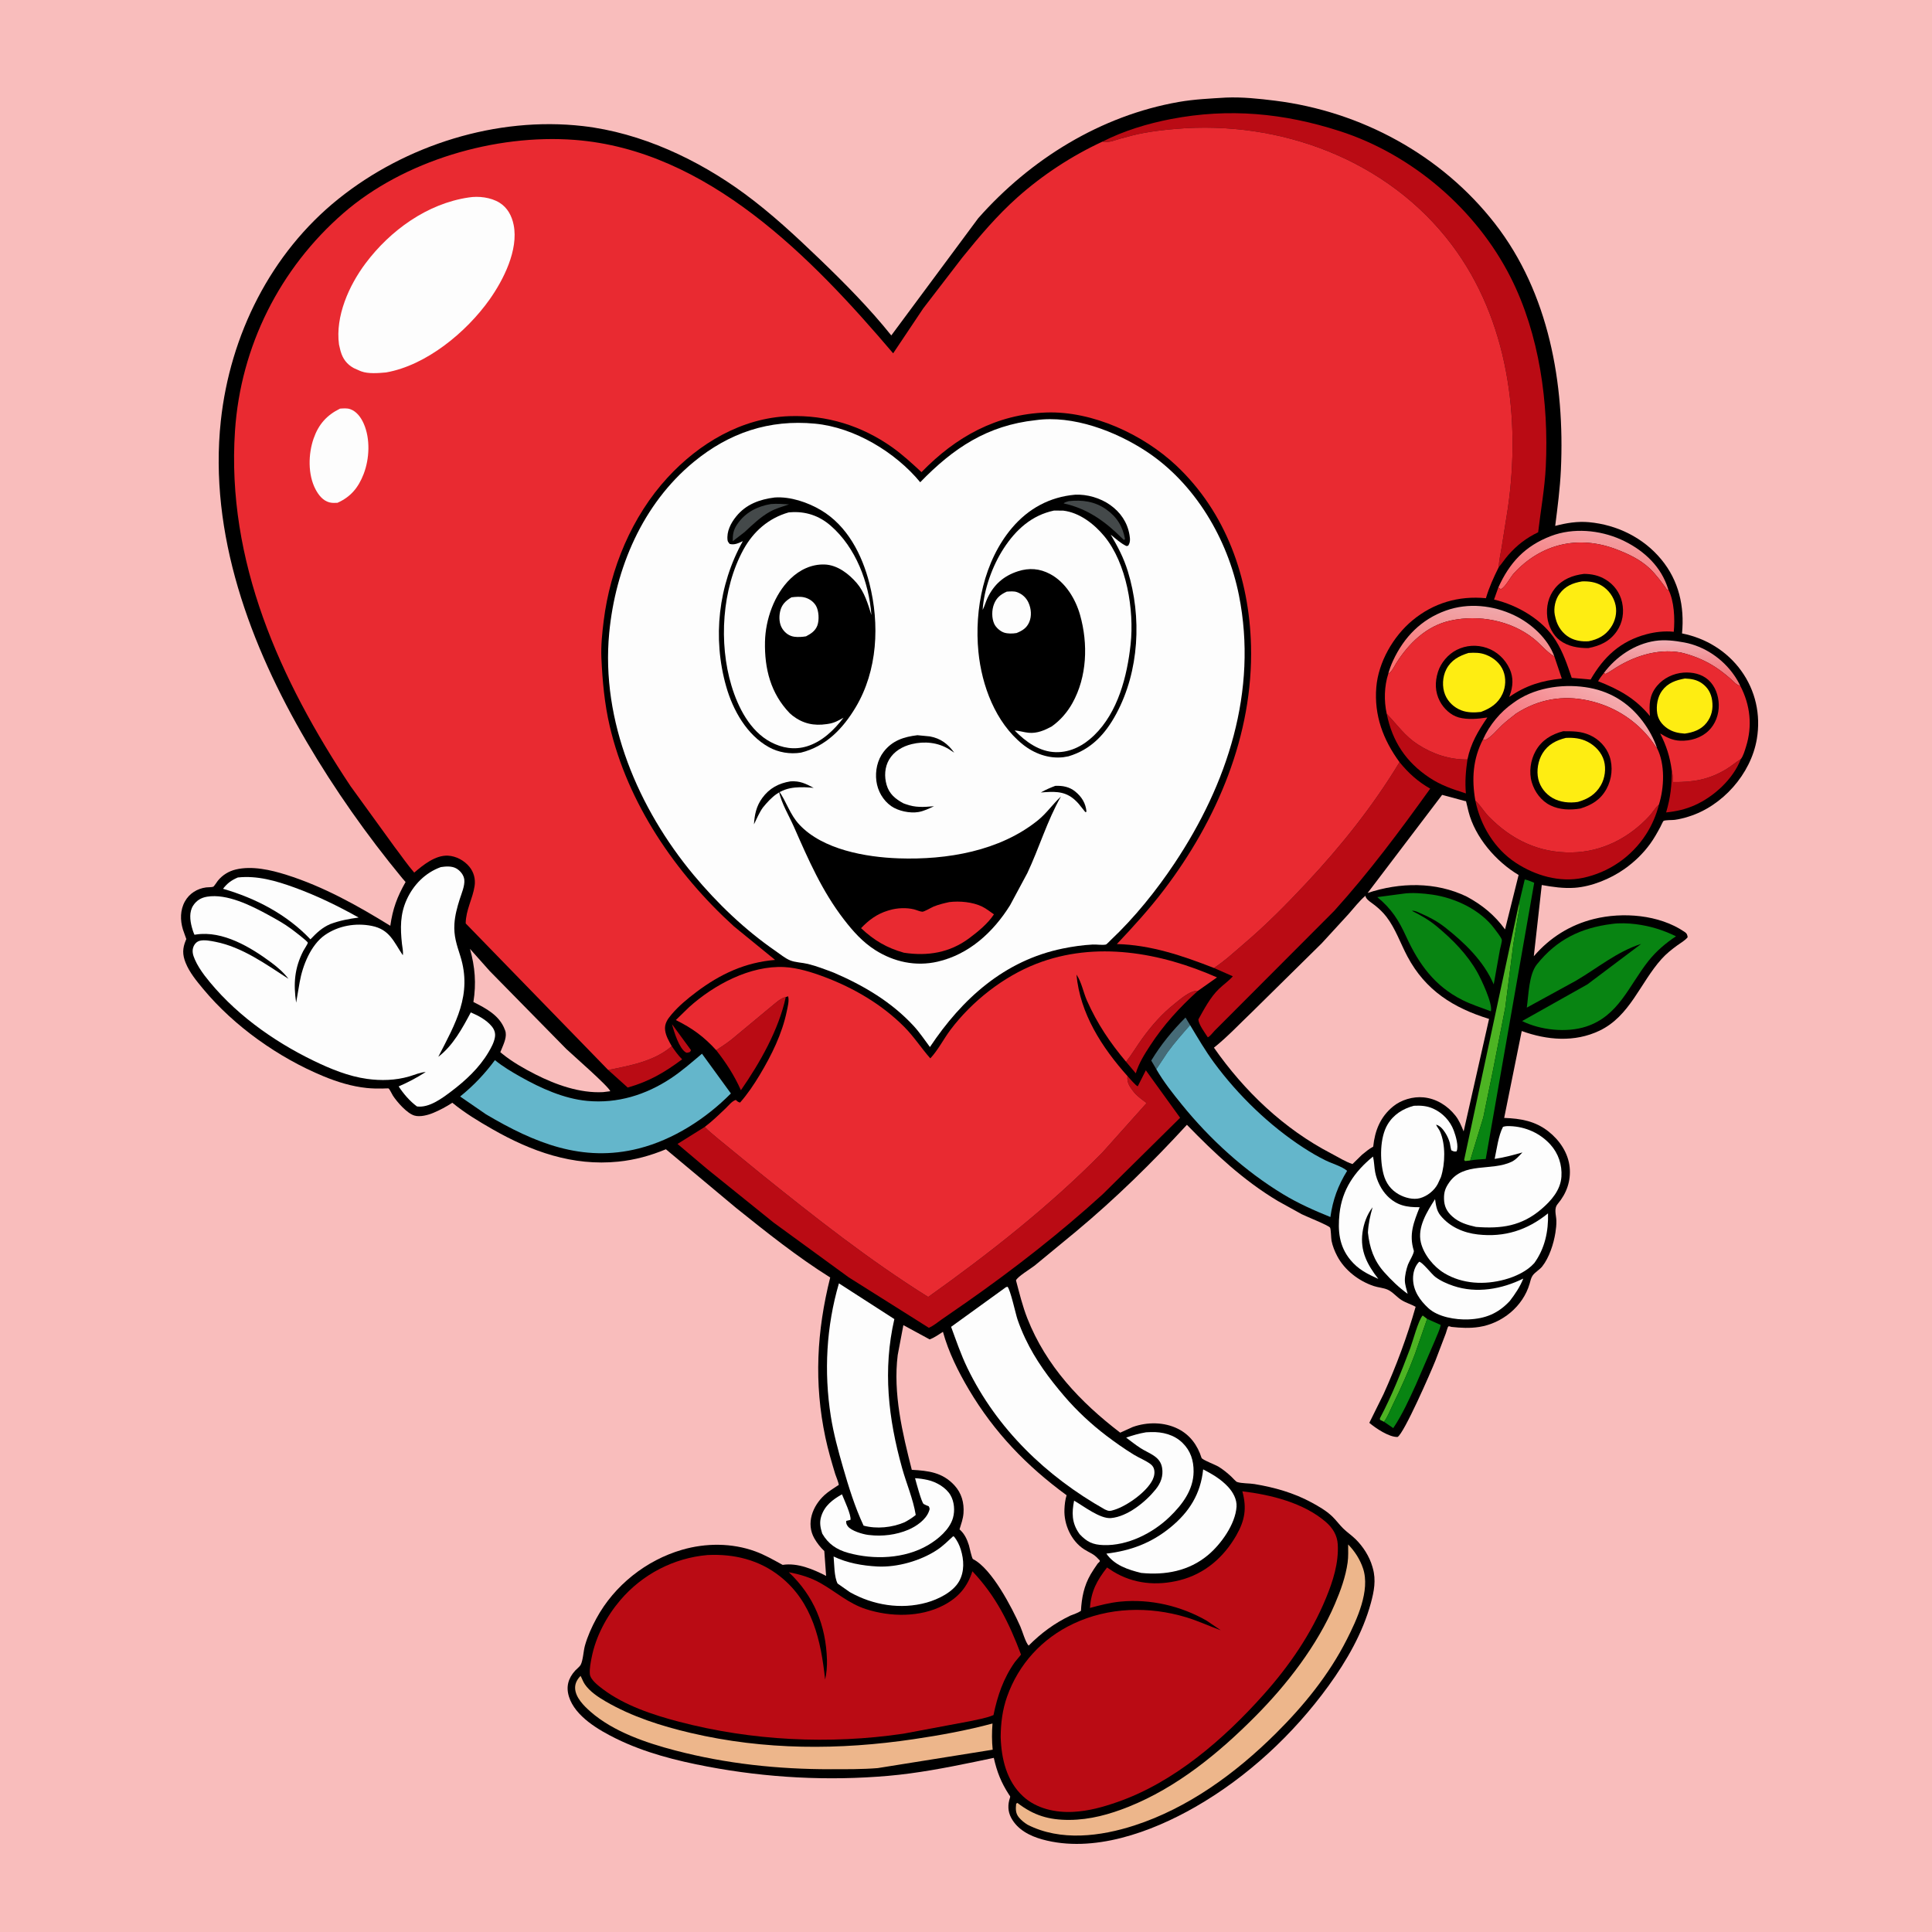 <svg version="1.1" xmlns="http://www.w3.org/2000/svg" style="display: block;" viewBox="0 0 2048 2048" width="1024" height="1024">
<defs>
	<linearGradient id="Gradient1" gradientUnits="userSpaceOnUse" x1="1773.29" y1="722.051" x2="1771.94" y2="679.621">
		<stop class="stop0" offset="0" stop-opacity="1" stop-color="rgb(243,113,118)"/>
		<stop class="stop1" offset="1" stop-opacity="1" stop-color="rgb(240,174,179)"/>
	</linearGradient>
	<linearGradient id="Gradient2" gradientUnits="userSpaceOnUse" x1="1558.66" y1="707.577" x2="1566.5" y2="643.209">
		<stop class="stop0" offset="0" stop-opacity="1" stop-color="rgb(253,115,115)"/>
		<stop class="stop1" offset="1" stop-opacity="1" stop-color="rgb(239,167,170)"/>
	</linearGradient>
	<linearGradient id="Gradient3" gradientUnits="userSpaceOnUse" x1="1675.21" y1="628.911" x2="1684.84" y2="564.085">
		<stop class="stop0" offset="0" stop-opacity="1" stop-color="rgb(253,104,108)"/>
		<stop class="stop1" offset="1" stop-opacity="1" stop-color="rgb(242,160,163)"/>
	</linearGradient>
	<linearGradient id="Gradient4" gradientUnits="userSpaceOnUse" x1="1647.36" y1="820.194" x2="1691.92" y2="728.635">
		<stop class="stop0" offset="0" stop-opacity="1" stop-color="rgb(247,93,103)"/>
		<stop class="stop1" offset="1" stop-opacity="1" stop-color="rgb(244,172,175)"/>
	</linearGradient>
</defs>
<path transform="translate(0,0)" fill="rgb(249,189,188)" d="M -0 -0 L 2048 0 L 2048 2048 L -0 2048 L -0 -0 z"/>
<path transform="translate(0,0)" fill="rgb(0,0,0)" d="M 1299.56 103.436 C 1316.78 102.713 1334.55 104.597 1351.65 106.731 C 1442.88 118.114 1528.17 164.372 1584.73 237.066 C 1641.99 310.669 1658.83 406.876 1654.61 498.027 C 1653.69 517.869 1651.07 537.786 1648.58 557.486 C 1660.2 554.373 1672.34 552.435 1684.38 553.545 C 1714.06 556.279 1741.99 569.939 1761.06 593.052 C 1779.68 615.606 1785.77 642.81 1783.01 671.453 C 1808.04 676.405 1830.49 690.018 1845.59 710.804 C 1860.94 731.95 1866.64 757.616 1862.33 783.295 C 1856.09 820.487 1825.87 854.56 1789.89 865.66 C 1785.18 867.113 1780.16 868.431 1775.27 869.072 C 1772.59 869.423 1765.51 869.135 1763.44 870.17 C 1762.87 870.454 1760.66 875.446 1760.09 876.515 C 1756.81 882.642 1753.48 888.605 1749.41 894.25 C 1741.86 904.724 1732.53 913.711 1722 921.15 C 1707.32 931.509 1687.25 939.839 1669.17 941.09 C 1657.33 941.908 1645.93 940.22 1634.33 938.156 L 1625.9 1013.65 C 1642.85 993.925 1664.39 980.419 1689.59 974.153 C 1720.16 966.552 1758.75 969.537 1785.5 987.703 C 1788.18 989.525 1788.49 990.346 1789 993.5 C 1786.06 997.101 1781.82 999.349 1778.09 1002.06 C 1772.06 1006.44 1766.27 1011.07 1761.28 1016.63 C 1738.62 1041.87 1727.86 1077.16 1695.48 1092.59 C 1669.12 1105.16 1639.94 1102.64 1613.1 1092.93 L 1594.49 1185.04 C 1612.05 1185.68 1627.45 1188.32 1641.56 1199.5 C 1653.3 1208.79 1662.37 1222.17 1663.9 1237.34 C 1665.36 1251.88 1660.61 1265.1 1651.29 1276.15 C 1646.9 1281.35 1649.64 1287.6 1649.82 1294 C 1649.94 1298.23 1649.45 1302.58 1648.79 1306.76 C 1646.93 1318.49 1642.25 1333.14 1634.8 1342.5 C 1631.86 1346.21 1627.13 1348.49 1624.55 1352.3 C 1622.92 1354.69 1622.24 1358.11 1621.44 1360.86 C 1614.42 1384.92 1592.32 1402.83 1567.99 1406.62 C 1558.08 1408.16 1548.64 1407.66 1538.72 1406.59 C 1537.55 1406.47 1536.07 1405.4 1535.21 1406.2 C 1534.5 1406.87 1533.04 1412.3 1532.62 1413.44 L 1521.64 1442.22 C 1516.66 1454.69 1488.33 1519.55 1481.5 1523.23 C 1472.59 1523.62 1458.32 1513.99 1451.54 1508.26 L 1466.57 1477.9 C 1480.09 1448.06 1491.71 1416.78 1500.63 1385.25 C 1495.8 1382.56 1490.53 1381.13 1485.78 1378.19 C 1480.72 1375.06 1476.33 1369.45 1470.97 1367.09 C 1466.42 1365.08 1460.97 1364.84 1456.22 1363.25 C 1440.29 1357.92 1425.34 1346.43 1417.47 1331.45 C 1414.85 1326.47 1412.59 1320.82 1411.49 1315.3 C 1410.98 1312.78 1410.9 1302.67 1409.87 1301.27 C 1408.07 1298.83 1385 1289.65 1380 1287.17 L 1354.72 1273.19 C 1318.06 1251.32 1287.74 1222.78 1258.18 1192.34 C 1221.2 1232.6 1182.56 1270.49 1140.55 1305.5 L 1096.75 1341.6 C 1092.79 1344.74 1078.39 1353.41 1077 1357.27 C 1080.6 1370.79 1083.89 1384.46 1089.02 1397.5 C 1108.88 1447.95 1145.11 1486.32 1187.48 1518.69 L 1200.76 1512.68 C 1216.06 1507.21 1233.97 1507.24 1248.7 1514.6 C 1261.42 1520.95 1269.44 1532 1273.67 1545.38 C 1274.32 1547.45 1288.23 1552.67 1291.54 1554.66 C 1296.5 1557.65 1300.83 1561.27 1305.1 1565.16 C 1306.33 1566.28 1310 1570.52 1311.35 1570.97 C 1316.25 1572.62 1324.32 1572.25 1329.74 1573.16 C 1350.87 1576.67 1371.33 1582.41 1390.27 1592.67 C 1397.81 1596.76 1405.92 1601.44 1412.15 1607.4 C 1416.36 1611.43 1419.76 1616.25 1423.92 1620.31 C 1427.98 1624.29 1432.8 1627.51 1436.89 1631.5 C 1444.93 1639.34 1451.69 1649.94 1454.78 1660.75 L 1455.27 1662.5 C 1458.82 1674.95 1456.54 1686.91 1453.22 1699.13 C 1444.58 1730.93 1427.57 1760.5 1408.33 1787.02 C 1370.95 1838.55 1322.21 1883.86 1266.85 1915.56 C 1220.44 1942.13 1158.8 1964.8 1104.84 1949.85 C 1091.62 1946.19 1078.62 1939.54 1071.91 1927 C 1068.24 1920.15 1068.15 1912.96 1070.61 1905.69 C 1071.21 1903.93 1070.59 1903.97 1069.57 1902.4 C 1061.29 1889.62 1056.78 1878.24 1053.48 1863.41 L 1032.46 1867.8 C 1002.55 1873.98 972.175 1879.79 941.718 1882.45 C 877.77 1888.04 812.996 1884.58 749.977 1872.65 C 716.796 1866.36 683.529 1857.96 653.102 1843 C 634.722 1833.96 609.716 1819.51 603.15 1798.63 C 599.818 1788.04 602.299 1779 609.8 1770.81 C 611.291 1769.18 614.523 1766.69 615.503 1764.86 C 618.095 1760.04 618.428 1750.26 620.033 1744.5 C 622.809 1734.54 627.337 1724.56 632.262 1715.5 C 651.22 1680.61 684.927 1653.88 723.018 1642.83 C 748.193 1635.53 775.791 1635.48 800.531 1644.48 C 810.692 1648.17 820.188 1653.68 829.651 1658.85 C 845.333 1656.39 862.117 1663.49 875.722 1670.54 L 873.799 1644.17 C 869.762 1640.41 866.03 1635.6 863.279 1630.81 C 854.159 1614.91 861.372 1596.27 874.172 1584.7 C 878.375 1580.9 883.43 1577.82 888.144 1574.69 C 888.454 1574.49 889.015 1574.45 889.073 1574.08 C 889.334 1572.44 885.967 1564.49 885.373 1562.52 C 881.514 1549.76 877.712 1536.82 874.954 1523.78 C 862.741 1466.01 865.771 1411.22 880.049 1354.18 C 845.231 1332.39 812.321 1306.12 780.307 1280.44 L 705.893 1218.26 C 689.581 1225.03 673.057 1229.59 655.467 1231.38 C 607.092 1236.31 563.391 1220.68 521.94 1196.97 C 507.076 1188.46 492.756 1179.83 479.477 1168.94 C 473.212 1173.11 466.303 1176.76 459.364 1179.67 C 453.764 1182.03 445.234 1184.33 439.234 1182.52 C 431.33 1180.14 420.964 1168.21 416.5 1161.42 C 415.517 1159.92 413.103 1154.64 411.929 1153.8 C 411.633 1153.59 406.089 1153.9 405.433 1153.9 C 399.848 1153.96 394.328 1153.9 388.768 1153.31 C 372.816 1151.65 357.67 1146.97 342.902 1140.88 C 295.373 1121.27 248.184 1087.84 215.442 1048.4 C 208.398 1039.92 200.924 1030.94 196.772 1020.6 C 193.252 1011.83 193.405 1005.24 196.978 996.686 L 197.515 995.423 L 196.27 991.995 L 193.918 985.341 C 190.903 975.467 190.914 964.632 196.068 955.436 C 200.743 947.094 209.127 941.907 218.5 940.697 C 220.373 940.455 224.536 940.591 226.079 939.955 C 226.943 939.599 230.128 934.585 230.937 933.591 C 235.86 927.543 242.444 923.496 250 921.693 C 267.22 917.584 287.001 922.131 303.53 927.336 C 342.783 939.698 378.899 959.865 413.745 981.368 C 416.331 963.273 420.889 950.951 429.936 934.957 L 426.277 930.758 C 389.027 885.571 354.623 836.721 325.018 786.219 C 265.272 684.301 221.136 566.116 234.083 446.092 C 243.869 355.373 286.893 268.525 358.646 210.917 C 429.927 153.69 526.616 123.17 617.974 133.658 C 679.445 140.715 739.733 168.953 789.282 205.363 C 817.367 226 843.324 250.109 868.416 274.223 C 895.194 299.957 921.566 326.577 944.81 355.578 L 1036.95 231.34 C 1092.25 168.791 1166.62 122.632 1249.49 108.087 C 1265.94 105.199 1282.9 104.444 1299.56 103.436 z"/>
<path transform="translate(0,0)" fill="rgb(186,11,20)" d="M 712.378 1085.7 L 732.5 1113.21 L 731.5 1115.08 C 730.117 1115.6 728.305 1116.38 726.962 1115.57 C 719.842 1111.28 714.481 1093.76 712.378 1085.7 z"/>
<path transform="translate(0,0)" fill="rgb(70,107,119)" d="M 1225.77 1133.43 L 1220.37 1124.24 C 1230.83 1107.04 1242.54 1092.83 1256.69 1078.62 L 1261.56 1086.64 C 1253.27 1096.03 1245.04 1105.34 1237.66 1115.47 L 1225.77 1133.43 z"/>
<path transform="translate(0,0)" fill="rgb(77,180,35)" d="M 1467.09 1507.14 L 1462.86 1505.08 L 1462.73 1503.5 C 1475.37 1479.67 1485.39 1454.4 1494.9 1429.18 C 1497.4 1422.54 1503.73 1398.71 1508.13 1394.49 L 1512.82 1398.06 L 1500.03 1435 C 1493.24 1453.31 1484.93 1471.77 1476.34 1489.29 C 1473.6 1494.89 1470.89 1502.25 1467.09 1507.14 z"/>
<path transform="translate(0,0)" fill="rgb(186,11,20)" d="M 1193.68 1125.52 C 1199.84 1117.68 1204.95 1109 1210.79 1100.92 C 1220.73 1087.19 1231.7 1074.64 1245.04 1064.09 C 1250.89 1059.46 1261.97 1049.48 1269.8 1050.38 C 1250.28 1068.05 1233.61 1086.23 1219.15 1108.41 C 1213.13 1117.63 1207.19 1127.13 1203.98 1137.75 L 1193.68 1125.52 z"/>
<path transform="translate(0,0)" fill="rgb(186,11,20)" d="M 712.1 1108.99 C 715.523 1113.96 718.788 1118.69 723.095 1122.94 C 704.595 1136.76 687.763 1146.58 665.396 1152.84 L 644.744 1134.27 C 667.941 1129.54 693.633 1125.02 712.1 1108.99 z"/>
<path transform="translate(0,0)" fill="url(#Gradient1)" d="M 1700.02 713.603 C 1712.94 696.176 1732.7 682.675 1754.41 679.399 C 1764.6 677.861 1775.32 679.158 1785.36 681.028 C 1806.77 685.015 1826.17 698.211 1838.46 716.062 C 1840.8 719.456 1843 723.188 1844.73 726.922 C 1840.75 726.336 1837.76 722.468 1834.75 719.831 C 1829.53 715.262 1824.31 711.025 1818.5 707.228 C 1808.4 700.638 1797.6 695.988 1786 692.759 L 1781.82 691.703 C 1756.15 687.074 1729.72 696.248 1708.53 710.63 C 1706.43 712.052 1704.31 713.231 1702.06 714.39 L 1700.02 713.603 z"/>
<path transform="translate(0,0)" fill="rgb(186,11,20)" d="M 1772.13 816.556 C 1773.18 820.601 1773.32 824.821 1773.45 828.977 C 1794.53 829.329 1811.68 826.444 1830 815.308 C 1835.34 812.061 1840.05 807.994 1845.32 804.639 C 1837.35 825.727 1816.96 844.38 1796.66 853.482 C 1786.7 857.95 1776.94 860.105 1766.15 861.212 C 1770.75 845.696 1772.24 832.79 1772.13 816.556 z"/>
<path transform="translate(0,0)" fill="rgb(8,132,18)" d="M 1512.82 1398.06 L 1527.21 1404.51 C 1526.23 1409.78 1523.19 1415.49 1521.29 1420.55 L 1500.92 1467.76 C 1493.8 1483.4 1486.5 1499.54 1476.91 1513.86 L 1467.09 1507.14 C 1470.89 1502.25 1473.6 1494.89 1476.34 1489.29 C 1484.93 1471.77 1493.24 1453.31 1500.03 1435 L 1512.82 1398.06 z"/>
<path transform="translate(0,0)" fill="rgb(77,180,35)" d="M 1610.27 957.551 C 1611.08 963.149 1609.76 967.026 1608.87 972.412 L 1604.15 1001.3 L 1595.65 1068 L 1582.95 1132.91 L 1572.38 1184.46 L 1558.45 1230.17 L 1553 1230.77 L 1552.06 1229.5 L 1610.27 957.551 z"/>
<path transform="translate(0,0)" fill="url(#Gradient2)" d="M 1471.63 714.209 C 1472.97 709.379 1474.58 704.902 1476.69 700.353 C 1488.28 675.333 1506.52 656.586 1532.74 647.205 C 1556.35 638.756 1582.53 641.515 1604.94 652.139 C 1622.99 660.697 1640.8 676.758 1647.71 695.921 L 1647 695.5 C 1639.06 690.584 1632.88 682.592 1625.54 676.777 C 1601.29 657.585 1567.44 651.321 1537.53 657.869 C 1512.18 663.419 1493.35 681.886 1480.01 703.126 C 1477.53 707.075 1475.68 711.678 1471.63 714.209 z"/>
<path transform="translate(0,0)" fill="url(#Gradient3)" d="M 1588.23 622.898 C 1600.17 596.441 1616.53 578.7 1644.12 568.19 C 1667.62 559.235 1695.67 561.755 1718.34 571.955 C 1739.72 581.573 1758.4 597.566 1766.8 620.01 L 1768.48 624.806 L 1767.38 625.434 C 1761.6 617.516 1755.66 609.086 1748.5 602.351 C 1738.46 592.909 1725.38 586.818 1712.6 582.018 C 1672.84 567.079 1633.52 576.523 1604.86 607.67 C 1600.95 611.925 1595.99 622.303 1591 624.562 L 1588.23 622.898 z"/>
<path transform="translate(0,0)" fill="rgb(186,11,20)" d="M 1469.98 756.623 L 1470.68 757.352 C 1481.55 768.799 1489.29 780.292 1503 789.154 C 1518.88 799.412 1536.48 805.304 1555.56 805.072 C 1553.78 817.162 1552.81 828.838 1553.91 841.046 C 1539.69 836.522 1527.6 832.585 1515.06 824.22 C 1490.24 807.658 1475.84 785.765 1469.98 756.623 z"/>
<path transform="translate(0,0)" fill="url(#Gradient4)" d="M 1603.95 745.252 C 1625.05 729.435 1654.51 724.75 1680.21 728.378 C 1705.49 731.948 1725.9 744.097 1741.3 764.567 C 1747.58 772.926 1753.31 783.083 1756.52 793.054 C 1755.2 791.571 1755.6 792.14 1754.65 790.704 C 1738.2 765.961 1713.02 749.053 1684.02 742.649 C 1656.48 736.566 1630.77 741.194 1607.11 756.445 C 1602.06 760.448 1596.82 764.382 1592.13 768.806 C 1586.83 773.805 1580.57 781.767 1574 784.726 L 1572.1 783.715 C 1578.91 768.573 1590.3 754.709 1603.95 745.252 z"/>
<path transform="translate(0,0)" fill="rgb(186,11,20)" d="M 759.202 1113.24 C 764.97 1109.41 770.614 1105.85 776.011 1101.47 L 817.319 1067.14 C 821.729 1063.67 827.424 1057.97 832.968 1056.91 C 825.396 1091.81 805.604 1126.54 785.392 1155.7 C 778.452 1140.09 769.749 1126.65 759.202 1113.24 z"/>
<path transform="translate(0,0)" fill="rgb(254,237,18)" d="M 1786.1 719.25 C 1792.88 719.548 1798.7 720.455 1804.34 724.5 C 1810.47 728.892 1813.92 735.039 1814.93 742.473 C 1816.14 751.272 1814.57 759.085 1809.04 766.189 C 1803.28 773.568 1794.78 776.446 1785.86 777.653 C 1778.88 777.174 1772.85 775.898 1767.01 771.777 C 1761.69 768.02 1757.79 762.814 1756.73 756.323 C 1755.43 748.346 1757.03 738.75 1761.85 732.188 C 1767.95 723.887 1776.45 721.004 1786.1 719.25 z"/>
<path transform="translate(0,0)" fill="rgb(254,237,18)" d="M 1556.7 692.15 C 1563.46 691.743 1568.98 691.677 1575.43 694.182 C 1583.36 697.258 1590.34 703.136 1593.53 711.155 C 1596.61 718.868 1596.18 728.06 1592.71 735.57 C 1588 745.773 1579.94 750.911 1569.84 754.676 C 1562.84 755.479 1555.65 755.533 1549 752.971 C 1541.35 750.027 1534.97 744.051 1531.86 736.414 C 1528.49 728.157 1529.04 717.432 1533.15 709.5 C 1538.23 699.699 1546.63 695.315 1556.7 692.15 z"/>
<path transform="translate(0,0)" fill="rgb(253,253,253)" d="M 1504.37 1337.5 C 1508.03 1338.02 1517.41 1350.49 1521.44 1353.55 C 1527.03 1357.8 1534.12 1360.91 1540.74 1363.12 C 1565.27 1371.35 1591.97 1366.57 1614.73 1355.35 C 1611.39 1363.9 1606.08 1371.77 1600.51 1379.02 C 1588.07 1392.42 1574.51 1397.9 1556.5 1398.63 C 1542.87 1399.17 1524.3 1396.06 1514.16 1386.7 C 1505.17 1378.42 1498.11 1368.4 1497.89 1355.73 C 1497.78 1349.09 1499.71 1342.3 1504.37 1337.5 z"/>
<path transform="translate(0,0)" fill="rgb(253,253,253)" d="M 252.091 930.163 C 272.73 927.913 292.731 933.756 311.883 940.701 C 335.546 949.281 358.242 960.325 380.19 972.623 C 369.72 974.058 360.098 975.839 350.155 979.542 C 341.317 983.345 335.604 988.923 329.057 995.742 C 304.119 969.345 271.013 952.139 236.425 942.162 C 240.939 936.222 245.356 933.085 252.091 930.163 z"/>
<path transform="translate(0,0)" fill="rgb(8,132,18)" d="M 1610.27 957.551 L 1616.3 932.265 C 1619.7 932.841 1623.1 934.504 1626.32 935.778 L 1574.96 1228.56 C 1569.46 1228.96 1563.88 1229.14 1558.45 1230.17 L 1572.38 1184.46 L 1582.95 1132.91 L 1595.65 1068 L 1604.15 1001.3 L 1608.87 972.412 C 1609.76 967.026 1611.08 963.149 1610.27 957.551 z"/>
<path transform="translate(0,0)" fill="rgb(186,11,20)" d="M 1563.92 848.647 L 1564.73 849.429 C 1569.88 854.477 1573.39 860.731 1578.44 865.848 C 1602.45 890.212 1631.26 904.147 1666 903.626 C 1698.06 903.145 1726.68 888.342 1748.21 865.158 C 1751.92 861.163 1754.43 856.43 1758.55 852.815 C 1755.79 863.953 1751.07 874.854 1744.84 884.5 C 1729.57 908.168 1705.46 924.803 1677.9 930.589 C 1653.25 935.764 1627.36 928.125 1606.69 914.528 C 1584.12 899.683 1569.28 874.793 1563.92 848.647 z"/>
<path transform="translate(0,0)" fill="rgb(253,253,253)" d="M 970.009 1566.95 C 974.454 1567.17 978.915 1567.86 983.263 1568.81 C 992.233 1570.77 1002.76 1576.75 1007.5 1584.84 C 1011.6 1591.83 1012.41 1601.34 1010.17 1609.12 C 1006.62 1621.46 994.322 1631.74 983.615 1637.99 C 958.847 1652.45 926.313 1653.64 899.094 1646.11 C 886.862 1642.72 877.923 1636.65 871.582 1625.63 C 869.611 1619.36 868.501 1613.91 870.505 1607.47 C 874.06 1596.04 882.631 1589.66 892.516 1584.04 C 894.508 1589.08 902.739 1606.55 901.5 1611.13 L 897.082 1612.21 C 896.69 1614.45 897.407 1616.26 898.821 1618.06 C 902.5 1622.75 914.215 1626.28 920.076 1627.03 L 921.5 1627.19 C 935.265 1628.87 950.02 1627.04 962.81 1621.62 C 971.298 1618.02 981.346 1611.11 984.684 1602.16 C 985.703 1599.42 985.706 1599.18 984.5 1596.7 C 982.659 1595.98 980.854 1595.33 979.145 1594.32 C 976.961 1593.04 971.059 1570.91 970.009 1566.95 z"/>
<path transform="translate(0,0)" fill="rgb(253,253,253)" d="M 1010.36 1628.5 L 1011.52 1629.02 C 1014.69 1633.17 1016.96 1637.62 1018.49 1642.62 C 1021.87 1653.62 1022.5 1665.7 1016.82 1676 C 1010.4 1687.63 994.649 1695.34 982.253 1698.8 C 954.837 1706.43 925.486 1701.55 900.985 1687.8 L 887.877 1678.62 C 884.187 1671.44 884.418 1658.17 883.656 1649.94 C 897.997 1656.85 914.202 1659.71 929.993 1660.54 C 951.164 1661.65 976.304 1654.41 993.812 1642.66 C 999.793 1638.64 1005.05 1633.35 1010.36 1628.5 z"/>
<path transform="translate(0,0)" fill="rgb(253,253,253)" d="M 1498.8 1172.16 C 1505.96 1171.78 1512.5 1172.19 1519.14 1175.15 C 1529.13 1179.61 1537.23 1188.13 1541.05 1198.42 C 1543.06 1203.82 1546.57 1215.21 1544 1220.5 C 1543.24 1220.59 1542.25 1220.75 1541.5 1220.62 C 1541.42 1220.6 1538.8 1219.72 1538.63 1219.5 C 1537.9 1218.54 1537.28 1213.02 1536.85 1211.5 C 1535.76 1207.64 1534.08 1203.91 1531.88 1200.55 C 1529.65 1197.15 1526.45 1193.1 1522.28 1192.22 C 1523.43 1194.84 1525.37 1196.84 1526.5 1199.45 C 1532.54 1213.37 1532.01 1233.6 1527.46 1247.74 L 1524.07 1255.05 C 1520.37 1262.12 1512.9 1268.02 1505.19 1270.12 C 1498.07 1272.05 1489.14 1269.66 1482.88 1266.13 C 1474.35 1261.34 1469.04 1254.1 1466.58 1244.64 C 1462.64 1229.49 1462.62 1205.99 1470.8 1192.16 C 1477.09 1181.51 1487.07 1175.27 1498.8 1172.16 z"/>
<path transform="translate(0,0)" fill="rgb(253,253,253)" d="M 1214.84 1518.3 L 1220.11 1518.06 C 1232.3 1517.72 1244.56 1520.75 1253.5 1529.49 C 1262.09 1537.89 1265.36 1548.17 1265.26 1560 C 1265.08 1579.49 1253.24 1595.01 1239.77 1608.03 C 1221.85 1625.33 1195.19 1638.73 1169.74 1637.87 C 1158.32 1637.49 1152.17 1634.48 1144.5 1626.33 L 1143.71 1625.22 C 1135.99 1613.97 1136.11 1603.47 1138.59 1590.74 C 1148.76 1596.58 1166.11 1610.22 1177.7 1609.21 C 1195.23 1607.7 1214.46 1592.02 1225 1578.9 C 1230.44 1572.14 1233.3 1564.76 1231.88 1556 C 1229.88 1543.65 1218.18 1540.96 1209.14 1535.14 C 1203.83 1531.73 1198.8 1527.72 1193.77 1523.91 C 1200.72 1521.53 1207.58 1519.48 1214.84 1518.3 z"/>
<path transform="translate(0,0)" fill="rgb(253,253,253)" d="M 1275.4 1557.6 C 1285.21 1562.71 1293.98 1567.78 1301.63 1575.92 C 1306.9 1581.52 1311.3 1589.29 1310.78 1597.21 C 1309.56 1615.7 1294.25 1637.07 1280.32 1648.63 C 1260.12 1665.38 1235.28 1669.91 1209.75 1667.38 C 1195.87 1664.01 1181.21 1659.22 1172.82 1646.91 C 1198.62 1643.81 1220.35 1635.74 1240.67 1619.16 C 1260.84 1602.69 1272.7 1583.5 1275.4 1557.6 z"/>
<path transform="translate(0,0)" fill="rgb(249,189,188)" d="M 498.223 1005.87 L 519.225 1029.44 L 600.369 1112.03 C 607.408 1118.66 645.47 1151.87 646.912 1156.75 L 639.254 1157.7 C 614.66 1158.99 589.221 1149.89 567.568 1138.9 C 555.472 1132.77 543.048 1125.67 532.482 1117.12 C 532.235 1116.92 530.345 1115.38 530.339 1115.36 C 530.322 1115.29 531.705 1112.13 531.85 1111.77 C 534.188 1106.01 537.73 1098.54 535.491 1092.37 L 534.936 1091 C 529.322 1076.27 515.107 1068.86 501.832 1062.17 C 504.962 1042.37 503.55 1025.13 498.223 1005.87 z"/>
<path transform="translate(0,0)" fill="rgb(253,253,253)" d="M 1455.44 1226 C 1456.75 1231.37 1456.71 1237.19 1457.76 1242.65 C 1459.49 1251.67 1464.27 1261.39 1470.73 1267.86 C 1480.82 1277.97 1491.29 1279.86 1504.89 1279.69 C 1498.59 1295.68 1493.36 1308.38 1498.67 1325.72 C 1499.41 1328.13 1493.57 1337.57 1492.51 1340.5 C 1490.76 1345.33 1489.14 1352.21 1489.21 1357.41 C 1489.28 1361.92 1491.08 1367.13 1492.19 1371.52 C 1483.1 1365.03 1474.67 1356.85 1467.25 1348.5 C 1456.33 1336.2 1451.82 1322.72 1450.05 1306.58 C 1450.54 1297.02 1452.37 1288.94 1455 1279.75 C 1449.03 1287.45 1445.57 1297.06 1444.29 1306.63 C 1441.65 1326.3 1449.43 1340.65 1461.08 1355.71 C 1449.36 1350.36 1439.92 1345.81 1431.43 1335.5 C 1419.49 1321 1418.01 1304.63 1419.93 1286.56 C 1422.63 1261.09 1435.87 1241.91 1455.44 1226 z"/>
<path transform="translate(0,0)" fill="rgb(253,253,253)" d="M 1521.21 1271.14 C 1522.19 1277.42 1522.76 1283.24 1526.89 1288.36 C 1536.68 1300.49 1551.33 1306.85 1566.54 1308.58 C 1594.91 1311.8 1619.01 1303.99 1640.96 1286.23 C 1641.53 1305.1 1637.6 1323.54 1626.38 1338.96 C 1618.63 1347.66 1606.19 1353.34 1595.11 1356.36 C 1573.65 1362.22 1550.31 1361.22 1530.98 1349.6 C 1519.76 1342.85 1509.25 1329.92 1506.19 1317.11 C 1502.26 1300.71 1512.87 1284.24 1521.21 1271.14 z"/>
<path transform="translate(0,0)" fill="rgb(8,132,18)" d="M 1486.88 947.415 C 1496.45 945.917 1508.48 946.96 1518.05 948.306 C 1542.46 951.737 1569.47 964.442 1584.35 984.663 C 1585.98 986.876 1591.49 993.741 1591.97 996.181 C 1592.33 997.986 1590.49 1004.09 1590.07 1006.26 L 1583.41 1043.49 C 1572.83 1018.83 1552.54 999.336 1531.82 983.065 C 1523.85 976.812 1515.29 972.163 1506 968.205 C 1503.07 966.957 1499.94 965.111 1496.69 965.5 C 1506.4 970.382 1514.86 975.206 1523.27 982.198 C 1539.87 996.036 1555.37 1011.68 1566.02 1030.64 C 1569.94 1037.61 1582.64 1064.06 1580.4 1072.01 C 1570.25 1068.18 1560 1064.96 1550.27 1060.1 C 1521.03 1045.52 1504.08 1022.12 1490.83 993.261 C 1482.7 975.548 1475.32 963.616 1460.01 950.993 L 1486.88 947.415 z"/>
<path transform="translate(0,0)" fill="rgb(253,253,253)" d="M 1593.24 1194.5 C 1595.83 1193.66 1598.12 1193.66 1600.83 1193.75 C 1617.13 1194.33 1632.54 1201.17 1643.5 1213.3 C 1651.95 1222.65 1656.01 1234.75 1655.17 1247.34 C 1654.21 1261.63 1644.43 1272.71 1634.09 1281.59 C 1612.96 1299.75 1591.48 1302.7 1564.55 1300.57 C 1555.19 1298.46 1546.84 1296.05 1539.5 1289.51 C 1533.6 1284.26 1530.87 1278.64 1530.71 1270.76 C 1530.56 1263.59 1532.15 1259.2 1536.29 1253.32 C 1551.62 1231.52 1581.11 1241.71 1602.43 1231.5 C 1606.93 1229.34 1610.42 1225.2 1613.82 1221.63 C 1603.99 1224.43 1594.52 1227.03 1584.4 1228.49 C 1586.63 1218.05 1588.34 1203.85 1593.24 1194.5 z"/>
<path transform="translate(0,0)" fill="rgb(233,42,49)" d="M 1700.02 713.603 L 1702.06 714.39 C 1704.31 713.231 1706.43 712.052 1708.53 710.63 C 1729.72 696.248 1756.15 687.074 1781.82 691.703 L 1786 692.759 C 1797.6 695.988 1808.4 700.638 1818.5 707.228 C 1824.31 711.025 1829.53 715.262 1834.75 719.831 C 1837.76 722.468 1840.75 726.336 1844.73 726.922 C 1855.4 747.363 1857.8 769.571 1850.8 791.697 C 1849.63 795.401 1847.84 801.779 1845.32 804.639 C 1840.05 807.994 1835.34 812.061 1830 815.308 C 1811.68 826.444 1794.53 829.329 1773.45 828.977 C 1773.32 824.821 1773.18 820.601 1772.13 816.556 C 1770.13 802.038 1766.5 790.57 1759.83 777.515 C 1766.62 781.656 1772.87 784.844 1781.02 785.185 C 1791.87 785.639 1803.13 782.329 1811.08 774.691 C 1818.54 767.532 1822.18 757.268 1821.98 747.043 C 1821.8 737.359 1818.22 727.241 1810.85 720.676 C 1803.74 714.338 1793.98 712.361 1784.73 712.989 C 1774.06 713.713 1763.33 718.83 1756.5 727.086 C 1748.17 737.147 1748.1 746.769 1749.01 759.043 C 1733.53 740.295 1716.37 730.88 1694.06 722.121 C 1695.8 719.019 1697.8 716.377 1700.02 713.603 z"/>
<path transform="translate(0,0)" fill="rgb(249,189,188)" d="M 1528.71 842.595 L 1552.75 849.088 L 1554.04 849.301 L 1556.66 860.213 C 1563.59 887.599 1585.93 913.355 1609.79 927.522 L 1595.41 985.214 C 1584.35 970.032 1571.25 959.315 1554.8 950.444 C 1521.99 934.5 1483.77 935.247 1449.75 946.592 L 1528.71 842.595 z"/>
<path transform="translate(0,0)" fill="rgb(8,132,18)" d="M 1708.8 979.405 C 1716.5 978.285 1726.27 978.66 1733.98 979.656 C 1749.61 981.673 1762.4 985.689 1776.63 992.505 C 1765.77 999.666 1755.5 1008.45 1747.4 1018.68 C 1726.6 1044.92 1715.88 1076.95 1681.3 1088.23 C 1660.64 1094.97 1632.88 1092.01 1613.51 1082.37 L 1682.68 1043.5 L 1739.73 1000.59 C 1714.3 1008.62 1693.41 1026.2 1670.6 1039.57 L 1618.47 1068.13 C 1620.37 1054.92 1620.62 1032.99 1629.13 1022.34 C 1650.2 995.963 1675.7 983.561 1708.8 979.405 z"/>
<path transform="translate(0,0)" fill="rgb(237,182,139)" d="M 615.417 1776.5 C 617.032 1779.4 618.03 1782.6 619.899 1785.35 C 625.081 1792.99 634.105 1799 641.988 1803.57 C 669.919 1819.78 700.875 1829.64 732.151 1836.98 C 810.313 1855.33 889.605 1855.32 968.703 1843.58 C 996.624 1839.44 1024.82 1834.33 1052.09 1826.99 C 1051.37 1836.52 1051.33 1845.23 1052.28 1854.76 L 930.343 1874.27 C 913.814 1875.59 897 1875.43 880.424 1875.45 C 824.697 1875.5 769.798 1869.68 715.806 1855.57 C 685.084 1847.53 650.24 1835.75 626.011 1814.5 C 618.98 1808.33 609.79 1799.27 609.64 1789.26 C 609.564 1784.21 612.015 1780.03 615.417 1776.5 z"/>
<path transform="translate(0,0)" fill="rgb(237,182,139)" d="M 1429.09 1637.19 C 1436.12 1644.41 1441.61 1652.91 1444.84 1662.48 C 1452.81 1686.07 1438.23 1717.12 1427.7 1737.9 C 1408.62 1775.55 1381.95 1808.24 1352.11 1837.82 C 1309.91 1879.66 1259.63 1916.53 1202.61 1935.03 C 1166.6 1946.71 1124.27 1952.1 1089.29 1934.3 C 1085.85 1932.19 1082.64 1929.61 1080.05 1926.5 C 1076.38 1922.1 1076.6 1917.36 1077.18 1912 L 1078.5 1911.15 C 1095.78 1924.46 1111.85 1929.28 1133.59 1929.17 C 1155.41 1929.05 1176.04 1923.36 1196.2 1915.31 C 1247.52 1894.81 1291.87 1858.48 1330.49 1819.62 C 1364.34 1785.56 1396.12 1744.53 1415.07 1700.25 C 1421.04 1686.3 1426.42 1671.5 1428.53 1656.38 C 1429.4 1650.16 1429.1 1643.48 1429.09 1637.19 z"/>
<path transform="translate(0,0)" fill="rgb(233,42,49)" d="M 1471.63 714.209 C 1475.68 711.678 1477.53 707.075 1480.01 703.126 C 1493.35 681.886 1512.18 663.419 1537.53 657.869 C 1567.44 651.321 1601.29 657.585 1625.54 676.777 C 1632.88 682.592 1639.06 690.584 1647 695.5 L 1647.71 695.921 L 1655.57 719.324 C 1634.49 721.38 1617.38 726.645 1599.82 738.837 L 1600.42 737.202 C 1603.82 727.844 1604.56 718.279 1600.27 708.995 C 1595.5 698.689 1586.86 690.498 1576.03 686.809 C 1565.46 683.205 1554.06 683.888 1544.07 688.953 C 1535.03 693.54 1527.28 702.642 1524.27 712.365 C 1520.99 722.976 1521.07 733.464 1526.38 743.5 C 1530.37 751.063 1537.84 758.178 1546.25 760.508 C 1555.8 763.151 1567 762.062 1576.66 760.548 C 1566.96 774.738 1559.01 788.025 1555.56 805.072 C 1536.48 805.304 1518.88 799.412 1503 789.154 C 1489.29 780.292 1481.55 768.799 1470.68 757.352 L 1469.98 756.623 C 1466.99 742.932 1467.33 727.562 1471.63 714.209 z"/>
<path transform="translate(0,0)" fill="rgb(100,182,203)" d="M 1261.56 1086.64 C 1269.64 1100.09 1277.64 1113.82 1286.95 1126.46 C 1312.39 1161.01 1345.7 1193.24 1381.75 1216.63 C 1389.36 1221.57 1397.2 1226.17 1405.36 1230.16 C 1412.08 1233.44 1422.54 1236.42 1428.02 1241.11 C 1418.27 1256.98 1412.9 1271.62 1410.26 1290.11 C 1392.86 1283.04 1376.28 1275.71 1360.15 1265.94 C 1319.53 1241.33 1282.76 1207.86 1252.89 1171 C 1243.14 1158.96 1233.51 1146.91 1225.77 1133.43 L 1237.66 1115.47 C 1245.04 1105.34 1253.27 1096.03 1261.56 1086.64 z"/>
<path transform="translate(0,0)" fill="rgb(186,11,20)" d="M 1483.56 807.91 C 1493.06 819.545 1502.97 828.533 1516.08 835.992 C 1483.85 880.903 1451.52 924.373 1414.39 965.492 L 1308 1072.11 L 1287.52 1092.62 C 1285.87 1094.33 1282.31 1099.04 1280.3 1099.58 C 1277.23 1094.73 1270.68 1086.24 1270.31 1080.64 C 1276.47 1069.62 1282.92 1057.23 1292.05 1048.36 C 1296.82 1043.72 1302.49 1039.94 1306.86 1034.92 L 1286.87 1026.11 C 1298.14 1018.77 1308.47 1009.1 1318.72 1000.36 C 1342.34 980.235 1363.36 958.963 1384.54 936.358 C 1421.69 896.725 1455.4 854.456 1483.56 807.91 z"/>
<path transform="translate(0,0)" fill="rgb(253,253,253)" d="M 889.291 1360.42 L 948.048 1398.28 C 935.672 1452.19 941.627 1503.48 956.272 1556.24 C 960.86 1572.77 967.978 1589 970.724 1605.93 C 966.956 1609.05 963.159 1611.34 958.892 1613.66 C 945.652 1619.31 929.391 1620.99 915.434 1617.24 C 906.255 1597.63 899.622 1576.27 893.644 1555.5 C 888.499 1537.62 883.547 1519.55 880.67 1501.14 C 873.312 1454.07 875.924 1406.16 889.291 1360.42 z"/>
<path transform="translate(0,0)" fill="rgb(100,182,203)" d="M 744.122 1116.98 L 774.784 1159.11 C 748.329 1185.83 713.733 1208.15 677.085 1217.44 C 617.139 1232.64 566.223 1211.4 515.171 1181.23 L 487.77 1162.34 C 501.958 1150.88 513.795 1138.39 524.65 1123.77 C 532.897 1130.57 542.535 1136.25 551.832 1141.5 C 573.178 1153.55 597.779 1164.69 622.445 1166.99 C 654.46 1169.98 684.587 1160.68 711.247 1143.01 C 722.898 1135.28 733.456 1125.98 744.122 1116.98 z"/>
<path transform="translate(0,0)" fill="rgb(233,42,49)" d="M 1588.23 622.898 L 1591 624.562 C 1595.99 622.303 1600.95 611.925 1604.86 607.67 C 1633.52 576.523 1672.84 567.079 1712.6 582.018 C 1725.38 586.818 1738.46 592.909 1748.5 602.351 C 1755.66 609.086 1761.6 617.516 1767.38 625.434 L 1768.48 624.806 C 1774.82 637.271 1775.54 656.024 1774.27 669.701 C 1764.66 668.726 1754.56 669.858 1745.24 672.346 C 1717.75 679.684 1700.11 696.134 1686.12 720.334 L 1666.1 718.58 C 1661.26 704.439 1657.18 691.856 1649.18 679.018 C 1635.46 656.996 1608.59 641.358 1583.75 635.562 L 1588.23 622.898 z"/>
<path transform="translate(0,0)" fill="rgb(0,0,0)" d="M 1679.14 608.347 C 1687.33 608.416 1694.78 609.99 1701.89 614.262 C 1710.87 619.653 1717.19 628.224 1719.47 638.5 C 1721.8 649.022 1720.13 659.969 1713.95 669.006 C 1706.58 679.792 1696.17 684.647 1683.68 687.005 C 1673.09 687.075 1662.23 685.314 1653.5 678.81 C 1646.2 673.373 1641.33 663.441 1640.22 654.5 C 1638.84 643.38 1641.25 632.357 1648.4 623.56 C 1656.2 613.972 1667.2 609.775 1679.14 608.347 z"/>
<path transform="translate(0,0)" fill="rgb(254,237,18)" d="M 1677.04 616.305 C 1684.08 616.038 1691.16 616.935 1697.35 620.5 C 1705.05 624.93 1710.8 632.864 1712.59 641.582 C 1714.29 649.853 1712.24 658.344 1707.5 665.253 C 1701.7 673.718 1693.94 677.749 1684.13 679.732 C 1677.21 680.271 1669.9 679.241 1663.8 675.794 C 1656.4 671.618 1651.15 664.126 1649.11 655.94 L 1648.77 654.5 L 1648.15 651.851 C 1646.76 644.467 1648.65 635.579 1653.14 629.5 C 1659.26 621.198 1667.17 617.968 1677.04 616.305 z"/>
<path transform="translate(0,0)" fill="rgb(253,253,253)" d="M 1066.31 1364.5 L 1067.99 1364 C 1070.98 1366.82 1076.72 1393.08 1078.54 1398.49 C 1080.9 1405.47 1083.76 1412.34 1086.91 1419 C 1097.7 1441.77 1112.07 1461.12 1128.37 1480.18 C 1141.37 1495.39 1157.03 1509.97 1172.99 1522.05 C 1182.23 1529.04 1192.01 1535.97 1201.89 1542.01 C 1207.53 1545.46 1214.24 1548.01 1219.5 1551.93 C 1221.04 1553.07 1222.35 1554.59 1223.02 1556.41 C 1224.47 1560.34 1223.65 1564.84 1221.89 1568.5 C 1215.69 1581.4 1194.91 1596.16 1181.5 1600.4 C 1176.69 1601.92 1175.52 1602.16 1171.19 1600.07 C 1109.17 1565.08 1056.69 1514.67 1025.45 1450.08 C 1018.63 1435.97 1013.62 1421.19 1008.21 1406.5 L 1066.31 1364.5 z"/>
<path transform="translate(0,0)" fill="rgb(186,11,20)" d="M 1195.19 1140.69 C 1196.81 1142.41 1204.37 1151.37 1206.08 1151.5 L 1214.64 1134.56 L 1250.98 1184.89 L 1168.94 1265.93 C 1123.75 1307.09 1074.7 1345.31 1024.63 1380.37 L 998.451 1398.5 C 994.085 1401.51 989.471 1405.48 984.613 1407.53 L 899.694 1354.04 L 820.211 1296.1 L 749.752 1239.31 L 718.183 1212.62 L 747.069 1194.59 C 751.407 1199.22 756.803 1203.26 761.581 1207.44 L 806.668 1244.33 C 863.992 1290.49 921.381 1335.73 983.913 1374.84 C 1048.59 1328.79 1112.9 1278.25 1168.67 1221.6 L 1215.48 1169.27 C 1210.58 1165.52 1205.55 1162.2 1201.68 1157.32 C 1197.52 1152.05 1194.31 1147.41 1195.19 1140.69 z"/>
<path transform="translate(0,0)" fill="rgb(186,11,20)" d="M 1168.75 150.077 C 1191.14 138.662 1216.61 130.942 1241.26 126.202 C 1302.77 114.371 1360.78 119.823 1420.21 138.983 C 1497.07 163.763 1564.96 222.091 1601.37 294.064 C 1631.97 354.546 1641.83 427.39 1638.61 494.532 C 1637.49 517.827 1633.17 541.094 1630.51 564.243 C 1617.9 570.232 1608.11 577.858 1598.83 588.376 C 1595.22 592.465 1592.29 597.149 1588.72 601.196 C 1588.94 594.164 1590.64 587.417 1591.76 580.5 L 1598.33 539.13 C 1612.3 443.144 1598.63 338.986 1539.13 259.742 C 1471.34 169.456 1357.1 127.071 1246.23 136.653 C 1235.15 137.61 1223.85 138.877 1212.9 140.857 C 1204.45 142.386 1196.07 144.64 1187.8 146.933 C 1181.85 148.582 1175.99 151.345 1169.71 150.279 L 1168.75 150.077 z"/>
<path transform="translate(0,0)" fill="rgb(233,42,49)" d="M 1607.11 756.445 C 1630.77 741.194 1656.48 736.566 1684.02 742.649 C 1713.02 749.053 1738.2 765.961 1754.65 790.704 C 1755.6 792.14 1755.2 791.571 1756.52 793.054 C 1765.25 810.072 1764.16 835.002 1758.55 852.815 C 1754.43 856.43 1751.92 861.163 1748.21 865.158 C 1726.68 888.342 1698.06 903.145 1666 903.626 C 1631.26 904.147 1602.45 890.212 1578.44 865.848 C 1573.39 860.731 1569.88 854.477 1564.73 849.429 L 1563.92 848.647 C 1559.93 825.924 1561.3 804.365 1572.1 783.715 L 1574 784.726 C 1580.57 781.767 1586.83 773.805 1592.13 768.806 C 1596.82 764.382 1602.06 760.448 1607.11 756.445 z"/>
<path transform="translate(0,0)" fill="rgb(0,0,0)" d="M 1657.01 775.139 C 1667.51 775.218 1675.61 774.922 1685.5 779.363 C 1694.92 783.594 1702.84 791.862 1706.19 801.71 C 1710.03 812.996 1708.67 825.799 1702.98 836.245 C 1696.73 847.71 1687.31 853.376 1675.27 857.067 C 1664.71 858.875 1653.13 858.515 1643.37 853.676 C 1633.76 848.914 1626.81 839.554 1623.79 829.366 C 1620.56 818.492 1622.36 805.863 1627.86 796.031 C 1634.27 784.553 1644.6 778.407 1657.01 775.139 z"/>
<path transform="translate(0,0)" fill="rgb(254,237,18)" d="M 1659.84 782.208 C 1667.93 781.807 1675.44 782.51 1682.8 786.256 C 1690.93 790.397 1697.81 797.584 1700.31 806.5 C 1702.67 814.898 1701.27 825 1696.93 832.5 C 1691.3 842.231 1683.16 847.069 1672.6 850.077 C 1663.74 851.46 1653.79 850.465 1645.89 845.959 C 1638.37 841.667 1632.6 834.324 1630.65 825.838 C 1628.58 816.882 1630.42 806.204 1635.22 798.446 C 1640.98 789.146 1649.57 784.744 1659.84 782.208 z"/>
<path transform="translate(0,0)" fill="rgb(249,189,188)" d="M 957.609 1404.71 L 985.493 1419.82 C 990.526 1417.96 995.046 1414.65 999.565 1411.79 C 1005.39 1433.12 1015.82 1454.08 1027.04 1473 C 1053.93 1518.35 1088.23 1553.97 1130.63 1585.01 C 1129.11 1589.99 1128.57 1594.88 1128.35 1600.07 C 1127.68 1616.06 1135.6 1633.65 1149.35 1642.42 C 1155.52 1646.36 1159.18 1646.85 1164.48 1652.8 C 1164.93 1653.3 1165.6 1653.68 1165.81 1654.32 C 1166.24 1655.61 1164.23 1656.53 1163.46 1657.65 C 1160.92 1661.33 1158.34 1665.03 1156.11 1668.9 C 1148.98 1681.29 1146.67 1693.45 1145.84 1707.58 C 1142.55 1709.85 1138.28 1711.13 1134.58 1712.63 C 1117.53 1720.84 1103.77 1731.04 1090.41 1744.43 C 1087.11 1741.16 1083.76 1729.02 1081.63 1724.23 C 1072.69 1704.15 1051.49 1662.94 1031.45 1652.73 C 1030.11 1652.05 1027.76 1640.11 1027.08 1638 C 1025.07 1631.77 1022.7 1626.41 1017.85 1621.85 L 1017.13 1621.19 C 1018.89 1615.33 1020.88 1610.25 1021.34 1604.09 C 1022.17 1593.02 1019.31 1582.73 1011.72 1574.5 C 998.971 1560.7 984.201 1559.09 966.538 1558.07 C 956.585 1518.99 946.55 1476.98 951.612 1436.39 L 957.609 1404.71 z"/>
<path transform="translate(0,0)" fill="rgb(249,189,188)" d="M 1447.45 949.5 C 1447.57 950.01 1447.58 950.555 1447.8 951.031 C 1449.3 954.31 1454.79 957.566 1457.57 959.789 C 1462.04 963.375 1466.24 967.355 1469.74 971.918 C 1479.31 984.416 1484.62 1000.17 1491.98 1014 C 1511.06 1049.86 1540.64 1068.43 1578.47 1080.09 L 1551.53 1199.33 C 1549.08 1193.46 1546.72 1187.52 1542.72 1182.5 C 1534.35 1172 1522.56 1164.57 1509 1163.25 C 1497.87 1162.16 1485.24 1165.86 1476.62 1172.97 C 1463.14 1184.08 1457.43 1198.48 1455.66 1215.5 C 1451.23 1217.86 1447.54 1221.03 1443.67 1224.18 L 1433.7 1233.95 C 1426.11 1231.51 1418.33 1226.47 1411.21 1222.79 C 1361.02 1196.77 1319.08 1156.75 1286.83 1110.57 C 1301.12 1099.19 1314.05 1085.3 1327.29 1072.69 L 1401.03 999.989 L 1429.5 968.96 C 1435.31 962.465 1440.81 955.143 1447.45 949.5 z"/>
<path transform="translate(0,0)" fill="rgb(253,253,253)" d="M 467.312 919.148 C 472.404 918.377 478.674 917.889 483.376 920.408 C 487.713 922.732 491.632 927.472 492.185 932.465 C 492.898 938.893 489.202 947.22 487.271 953.345 C 484.603 961.811 482.301 970.237 481.714 979.138 C 480.851 992.207 484.11 1001.24 487.957 1013.47 C 500.836 1054.38 482.845 1084.79 464.615 1120.26 C 480.09 1108.54 490.118 1090.01 499.065 1073.18 C 507.122 1076.65 515.52 1081.04 521.227 1087.92 C 524.02 1091.29 525.364 1095.04 524.65 1099.41 C 523.712 1105.17 520.611 1110.71 517.655 1115.68 C 507.877 1132.12 493.548 1145.42 478.42 1156.86 C 468.727 1164.2 454.817 1174.64 442 1172.88 C 434.318 1167.21 427.825 1159.59 422.592 1151.65 C 432.847 1147.19 441.866 1142.43 451.287 1136.38 C 445.513 1136.67 439.175 1139.52 433.6 1141.13 C 419.213 1145.28 403.943 1145.72 389.188 1143.68 C 369.398 1140.95 350.349 1133.1 332.488 1124.45 C 288.59 1103.17 246.65 1072.96 216.773 1033.98 C 212.896 1028.75 209.208 1023.16 206.588 1017.18 C 204.448 1012.29 203.048 1007.69 205.5 1002.58 C 206.759 999.959 209.117 997.882 212 997.211 C 216.912 996.068 223.345 997.376 228.271 998.34 C 256.852 1003.93 281.813 1022.12 305.821 1037.61 C 300.825 1031 294.165 1025.22 287.526 1020.29 C 265.693 1004.07 236.242 986.344 207.869 990.621 L 206.154 990.887 C 204.928 988.265 204.095 985.638 203.347 982.848 C 201.392 975.55 200.405 966.608 204.77 959.933 C 208.33 954.489 213.181 951.587 219.5 950.537 C 240.627 947.023 266.506 960.048 284.385 969.837 C 292.689 974.383 301.002 978.939 308.621 984.587 C 310.571 986.031 326.32 997.841 326.291 999.364 C 326.269 1000.56 322.254 1006.57 321.5 1008.04 C 312.09 1026.43 310.967 1042.81 313.916 1062.86 L 317.669 1041.07 C 320.72 1023.65 329.496 1001.51 344.5 991.126 C 358.808 981.226 377.07 978.099 394.03 981.475 C 413.094 985.269 417.286 998.202 426.992 1012.58 C 427.667 1009.04 426.493 1004.22 426.101 1000.61 C 424.286 983.899 424.053 969.097 431.176 953.5 C 438.376 937.734 450.928 925.027 467.312 919.148 z"/>
<path transform="translate(0,0)" fill="rgb(186,11,20)" d="M 749.924 1648.41 C 778.074 1647 804.762 1653.43 827.101 1671.2 C 861.426 1698.51 870.262 1739.3 874.653 1780.44 C 876.228 1773.83 876.825 1766.23 876.619 1759.46 C 875.51 1722.95 862.809 1691.82 836.167 1666.62 C 848.085 1668.92 859.142 1672.13 869.76 1678.14 C 886.213 1687.45 899.445 1699.73 917.869 1705.71 C 943.798 1714.14 975.331 1714.57 999.958 1701.79 C 1015.69 1693.63 1025.36 1682.54 1030.78 1665.61 C 1055.82 1692.04 1069.64 1720.26 1082.34 1753.95 L 1075.67 1762.03 C 1063.49 1779.48 1057.46 1797.36 1053.14 1818.04 C 1045.78 1821.28 1036.37 1822.7 1028.5 1824.49 L 957.794 1837.75 C 879.269 1849.4 796.847 1845.27 720 1825.15 C 692.193 1817.88 662.164 1807.96 638.96 1790.5 C 634.358 1787.04 625.763 1780.55 625.255 1774.52 C 624.789 1768.97 626.075 1762.6 627.135 1757.16 C 631.478 1734.9 642.918 1713.41 657.559 1696.23 C 680.931 1668.81 714.137 1651.52 749.924 1648.41 z"/>
<path transform="translate(0,0)" fill="rgb(186,11,20)" d="M 1316.93 1580.84 C 1347.19 1584.51 1381.79 1592.94 1405.41 1613.34 C 1412.7 1619.64 1417.55 1627.42 1418.09 1637.24 C 1419.15 1656.93 1413.02 1676.04 1405.61 1694.03 C 1389.9 1732.13 1366.81 1765.73 1339.46 1796.37 C 1297.44 1843.47 1244.62 1889.41 1184.17 1910.34 C 1168.79 1915.66 1154.03 1919.79 1137.68 1920.65 C 1118.85 1921.64 1098.69 1917.29 1084.5 1904.2 C 1066.99 1888.05 1061.46 1864.31 1060.76 1841.33 C 1060.88 1826.65 1062.58 1812.6 1067.48 1798.68 C 1079.67 1764.11 1104.62 1736.83 1137.85 1721.18 C 1175.21 1703.57 1218.06 1702.54 1257.41 1714.38 C 1269.92 1718.14 1281.78 1723.72 1294.07 1728.15 L 1279.19 1718.03 C 1251.76 1702.28 1219.26 1694.72 1187.67 1697.78 C 1176.59 1698.85 1166.09 1701.61 1155.38 1704.48 C 1156.7 1686.59 1162.66 1675.54 1173.52 1661.61 L 1179.94 1665.8 C 1201.52 1679.06 1226.25 1681.26 1250.59 1675.1 C 1276.89 1668.45 1297.11 1650.99 1310.5 1627.64 C 1319.63 1611.72 1321.82 1598.76 1316.93 1580.84 z"/>
<path transform="translate(0,0)" fill="rgb(233,42,49)" d="M 759.202 1113.24 C 746.175 1098.89 733.761 1089.87 716.415 1081.3 L 730.409 1067.68 C 756.755 1043.97 795.23 1023.19 831.619 1025.15 C 845.558 1025.9 860.603 1030.58 873.584 1035.46 C 904.965 1047.25 934.72 1064.6 958.496 1088.48 C 968.919 1098.95 976.53 1111.01 986.172 1121.9 C 994.332 1113.26 1000.38 1101.13 1007.67 1091.46 C 1030.33 1061.43 1063.61 1035.22 1098.68 1021.61 C 1161.47 997.232 1230.23 1009.65 1290.08 1036.09 L 1269.8 1050.38 C 1261.97 1049.48 1250.89 1059.46 1245.04 1064.09 C 1231.7 1074.64 1220.73 1087.19 1210.79 1100.92 C 1204.95 1109 1199.84 1117.68 1193.68 1125.52 C 1176.63 1105.21 1163.14 1085.18 1152.3 1060.84 C 1148.34 1051.94 1146.53 1041.02 1141.1 1033.08 C 1144.91 1074.56 1168.05 1110.26 1195.19 1140.69 C 1194.31 1147.41 1197.52 1152.05 1201.68 1157.32 C 1205.55 1162.2 1210.58 1165.52 1215.48 1169.27 L 1168.67 1221.6 C 1112.9 1278.25 1048.59 1328.79 983.913 1374.84 C 921.381 1335.73 863.992 1290.49 806.668 1244.33 L 761.581 1207.44 C 756.803 1203.26 751.407 1199.22 747.069 1194.59 C 754.966 1188.59 762.007 1181.74 769.185 1174.92 C 772.195 1172.06 776.054 1167.02 780 1165.98 C 781.528 1167.39 782.425 1168.33 784.5 1168.76 C 792.322 1159.92 799.285 1149.56 805.363 1139.42 C 817.902 1118.52 829.059 1095.97 834.021 1071.95 C 835.025 1067.09 836.692 1061 835.477 1056.13 L 832.968 1056.91 C 827.424 1057.97 821.729 1063.67 817.319 1067.14 L 776.011 1101.47 C 770.614 1105.85 764.97 1109.41 759.202 1113.24 z"/>
<path transform="translate(0,0)" fill="rgb(253,253,253)" d="M 1097.89 445.395 C 1137.43 439.798 1182.8 457.186 1215.26 478.555 C 1266.63 512.374 1301.43 571.294 1313.34 631.063 C 1333.53 732.415 1301.08 831.165 1244.98 915.24 C 1225.82 943.962 1202.7 972.708 1177.58 996.389 C 1176.79 997.131 1173.14 1001.07 1172.26 1001.26 C 1168.57 1002.08 1162.28 1001.03 1158.27 1001.25 C 1147.61 1001.83 1137.25 1003.31 1126.79 1005.44 C 1064.76 1018.07 1019.86 1058.71 985.769 1109.9 C 980.111 1102.4 974.905 1094.46 968.52 1087.54 C 944.943 1061.99 915.34 1044.57 883.699 1031 C 874.687 1027.62 865.714 1024.1 856.347 1021.8 C 850.452 1020.36 842.944 1020.25 837.471 1017.99 C 832.194 1015.81 826.739 1011.27 822 1008 C 789.645 985.675 760.495 957.761 735.349 927.584 C 676.649 857.14 636.913 764.174 645.786 671.023 C 652.339 602.23 681.165 534.361 735.273 489.757 C 772.98 458.674 815.389 444.442 864.016 449.101 C 905.735 453.097 949.137 479.284 975.477 511.189 C 1010.56 474.973 1046.66 450.911 1097.89 445.395 z"/>
<path transform="translate(0,0)" fill="rgb(0,0,0)" d="M 1118.6 833.053 C 1126.29 832.692 1133.56 834.009 1139.69 838.965 C 1146.71 844.649 1150.93 851.517 1151.73 860.5 L 1150.5 860.874 L 1144.86 853.838 C 1142.9 851.224 1140.24 848.568 1137.69 846.5 C 1127.28 838.077 1115.8 839.112 1103.33 840.06 C 1108.32 837.187 1113.23 835.088 1118.6 833.053 z"/>
<path transform="translate(0,0)" fill="rgb(0,0,0)" d="M 838.023 828.26 C 848.166 827.688 853.834 830.626 862.541 835.171 C 855.862 834.536 849.409 834.19 842.711 834.831 C 826.872 836.348 818.255 844.313 808.677 856.035 C 804.848 861.392 802.141 867.939 799.221 873.847 C 799.915 863.413 801.707 854.623 807.95 845.997 C 815.48 835.591 825.492 830.23 838.023 828.26 z"/>
<path transform="translate(0,0)" fill="rgb(0,0,0)" d="M 972.483 779.35 L 985.686 780.623 C 997.116 782.676 1004.95 788.684 1011.52 797.87 L 1006.08 794.273 C 994.276 786.921 979.871 785.534 966.498 788.794 C 956.698 791.182 947.643 796.401 942.461 805.273 C 937.784 813.28 937.257 823.161 939.837 832 C 942.642 841.61 949.071 846.886 957.528 851.481 L 958.379 851.816 L 959.81 852.338 C 970.375 856.255 978.981 855.557 990.073 854.646 C 984.824 857.086 979.249 859.853 973.5 860.808 C 964.532 862.298 952.153 859.747 944.7 854.5 C 935.996 848.372 930.391 838.483 929.006 827.981 C 927.588 817.221 930.016 805.545 936.728 796.879 C 945.954 784.965 958.051 781.094 972.483 779.35 z"/>
<path transform="translate(0,0)" fill="rgb(0,0,0)" d="M 825.476 838.178 C 833.735 849.837 837.216 863.283 847.315 874.108 C 872.12 900.699 917.921 908.692 952.737 909.891 C 1003.63 911.643 1059.68 902.276 1100.22 869.551 C 1109.48 862.072 1115.99 852.381 1124.67 844.273 C 1109.98 870.065 1101.67 898.687 1089.01 925.531 L 1070.77 959.494 C 1053 988.078 1027.24 1011.74 993.916 1019.4 C 970.734 1024.74 947.504 1019.71 927.641 1007.03 C 914.268 998.496 904.135 987.079 894.553 974.637 C 871.349 944.506 857.021 911.506 841.845 877.026 C 835.967 863.668 828.759 852.706 825.476 838.178 z"/>
<path transform="translate(0,0)" fill="rgb(233,42,49)" d="M 1006.28 956.239 C 1017.24 954.916 1031 956.119 1041.05 960.993 C 1045.41 963.108 1049.63 966.484 1053.63 969.251 C 1047.21 979.033 1036.79 987.547 1027.5 994.48 C 1006.71 1009.98 983.384 1013.75 958.165 1009.93 C 939.981 1004.79 926.569 996.911 912.752 983.899 C 920.883 975.311 929.693 968.806 941.123 965.328 L 943 964.779 C 950.965 962.4 960.901 961.956 969 963.977 C 971.475 964.595 975.315 966.372 977.708 966.468 C 979.663 966.546 987.33 961.958 989.677 960.997 C 995.062 958.793 1000.61 957.484 1006.28 956.239 z"/>
<path transform="translate(0,0)" fill="rgb(0,0,0)" d="M 821.224 527.353 C 837.801 526.212 856.281 532.471 870.385 540.868 C 898.206 557.433 913.806 587.854 921.58 618.306 C 932.632 661.603 930.358 710.826 906.994 749.844 C 893.373 772.592 875.287 791.326 849.034 797.818 C 837.484 799.659 825.251 797.69 815 791.992 C 791.532 778.947 776.957 752.842 769.803 727.745 C 755.148 676.333 761.376 620.35 787.428 573.623 C 782.893 575.759 778.477 577.976 773.435 576.563 C 772.544 575.311 771.448 574.306 771.253 572.759 C 770.08 563.449 774.628 554.583 780.358 547.494 C 790.797 534.58 805.159 529.357 821.224 527.353 z"/>
<path transform="translate(0,0)" fill="rgb(68,73,74)" d="M 817.217 534.302 C 823.65 533.768 829.988 534.258 836.413 534.658 C 829.792 536.925 822.654 538.878 816.5 542.254 C 806.369 547.812 797.758 556.177 789.345 563.973 L 776.702 573.74 C 776.766 566.27 777.259 561.898 781.635 555.524 C 790.136 543.137 802.679 536.754 817.217 534.302 z"/>
<path transform="translate(0,0)" fill="rgb(253,253,253)" d="M 838.978 633.191 C 843.208 632.644 848.186 632.261 852.366 633.189 C 857.493 634.326 862.288 637.571 864.962 642.133 C 868.055 647.408 868.527 657.266 866.476 662.922 C 864.37 668.732 859.659 671.814 854.435 674.531 C 850.618 675.212 845.868 675.505 842 674.972 C 836.68 674.239 832.302 671.033 829.4 666.612 C 825.958 661.368 825.628 654.23 826.938 648.255 C 828.545 640.92 832.757 636.914 838.978 633.191 z"/>
<path transform="translate(0,0)" fill="rgb(253,253,253)" d="M 835.865 543.214 L 837.414 543.069 C 853.679 541.728 868.191 546.512 880.5 557.197 C 907.177 580.355 921.121 617.353 923.731 651.966 C 920.111 640.288 916.346 627.519 908.234 618.104 C 899.744 608.252 887.651 598.814 874 598.386 C 860.191 597.952 847.688 604.045 837.935 613.461 C 820.67 630.129 811.406 656.813 810.922 680.4 C 810.337 708.951 816.962 735.056 837.079 755.968 L 840.258 758.712 C 851.293 767.151 862.778 769.594 876.399 767.572 L 878 767.318 C 884.255 766.423 888.72 763.884 894.135 760.829 C 884.182 773.914 871.404 786.228 855.392 791.133 C 842.154 795.187 829.02 792.998 816.958 786.592 C 794.989 774.924 782.313 749.789 775.394 726.87 C 761.788 681.798 765.217 624.36 788.064 582.603 C 798.611 563.327 814.794 549.246 835.865 543.214 z"/>
<path transform="translate(0,0)" fill="rgb(0,0,0)" d="M 1139.6 524.417 C 1152.29 523.752 1166.51 527.946 1176.83 535.28 C 1187.74 543.028 1195.08 553.662 1197.3 566.978 C 1197.99 571.086 1198.38 574.943 1195.86 578.5 L 1194 578.808 C 1187.88 575.864 1182.65 571.001 1177.4 566.737 C 1184.95 579.567 1191.08 591.132 1195.5 605.455 C 1210.5 654.068 1207.67 711.22 1183.43 756.402 C 1171.76 778.175 1156.6 794.594 1132.58 801.741 L 1127.13 802.684 C 1111.51 804.458 1096.12 798.756 1084 788.978 C 1055.21 765.755 1040.68 726.754 1037.16 690.917 C 1032.73 645.789 1043 594.653 1072.82 559.522 C 1090.18 539.058 1112.85 526.74 1139.6 524.417 z"/>
<path transform="translate(0,0)" fill="rgb(68,73,74)" d="M 1132.85 531.246 C 1147.08 529.678 1160.36 531.411 1172.44 539.85 C 1183.9 547.858 1189.96 557.783 1192.58 571.36 L 1191.5 572.433 L 1189.36 570.5 C 1171.64 552.736 1152.31 538.919 1127.5 533.641 C 1128.52 532.346 1131.27 531.821 1132.85 531.246 z"/>
<path transform="translate(0,0)" fill="rgb(253,253,253)" d="M 1067.23 627.147 C 1070.72 626.976 1074.88 626.485 1078.2 627.721 C 1083.69 629.764 1087.93 633.664 1090.32 638.999 C 1093.13 645.264 1093.79 653.098 1091.02 659.5 C 1088.31 665.782 1083.67 668.6 1077.56 671.059 C 1073.33 671.732 1068.25 671.91 1064.16 670.511 C 1060.26 669.176 1055.79 665.229 1054.02 661.5 C 1051.1 655.331 1051.22 646.647 1053.69 640.359 C 1056.42 633.443 1060.66 630.196 1067.23 627.147 z"/>
<path transform="translate(0,0)" fill="rgb(253,253,253)" d="M 1117.31 541.21 L 1127 541.277 C 1144.27 543.303 1159.82 555.385 1170.54 568.33 C 1194.38 597.132 1202.42 646.652 1198.5 682.984 C 1194.85 716.793 1185.14 754.927 1159.86 779.444 C 1148.78 790.202 1135.07 797.636 1119.33 797.333 C 1101.91 796.999 1087.28 786.328 1075.57 774.325 C 1080.55 774.626 1085.47 776.314 1090.48 776.776 C 1099.32 777.592 1107.14 774.207 1114.73 770.15 C 1123.85 763.732 1131.31 755.138 1136.75 745.417 C 1152.42 717.414 1153.53 682.457 1144.95 652 C 1140.09 634.764 1129.36 617.114 1113.19 608.5 C 1102.17 602.63 1090.98 601.75 1079.15 605.551 C 1064.01 610.42 1053.56 619.626 1046.78 633.965 C 1044.84 638.071 1043.75 642.536 1041.64 646.551 C 1043.06 624.479 1052.03 599.615 1064.1 581.123 C 1076.97 561.402 1093.76 546.157 1117.31 541.21 z"/>
<path transform="translate(0,0)" fill="rgb(233,42,49)" d="M 1168.75 150.077 L 1169.71 150.279 C 1175.99 151.345 1181.85 148.582 1187.8 146.933 C 1196.07 144.64 1204.45 142.386 1212.9 140.857 C 1223.85 138.877 1235.15 137.61 1246.23 136.653 C 1357.1 127.071 1471.34 169.456 1539.13 259.742 C 1598.63 338.986 1612.3 443.144 1598.33 539.13 L 1591.76 580.5 C 1590.64 587.417 1588.94 594.164 1588.72 601.196 C 1583.32 612.072 1578.58 622.446 1575.13 634.134 C 1546.27 631.316 1519.51 639.129 1497.12 657.747 C 1476.83 674.618 1461.13 701.963 1458.94 728.524 C 1456.49 758.278 1466.19 784.192 1483.56 807.91 C 1455.4 854.456 1421.69 896.725 1384.54 936.358 C 1363.36 958.963 1342.34 980.235 1318.72 1000.36 C 1308.47 1009.1 1298.14 1018.77 1286.87 1026.11 C 1253.69 1013.16 1219.93 1001.64 1183.92 1000.74 C 1201.22 982.468 1218.42 963.53 1233.68 943.5 C 1290.2 869.295 1328.5 778.964 1326.12 684.5 C 1324.32 612.949 1299.73 543.129 1246.79 493.425 C 1211.72 460.49 1158.1 435.594 1109.22 437.264 C 1056.31 439.072 1013.26 462.967 976.831 500.493 C 966.894 491.338 956.879 482.008 945.836 474.186 C 913.464 451.256 876.32 439.732 836.598 441.148 C 786.265 442.943 740.997 469.969 707.57 506.347 C 669.728 547.529 646.845 602.791 639.956 658 C 638.334 670.998 636.918 684.469 637.507 697.561 C 638.587 721.559 640.821 746.162 646.296 769.584 C 665.512 851.794 716.003 925.633 777.891 981.89 L 821.611 1017.55 C 789.874 1020.22 763.68 1032.41 738.34 1051.46 C 728.982 1058.5 719.54 1066.27 711.96 1075.23 C 707.611 1080.38 704.151 1085.21 705.078 1092.25 C 705.858 1098.18 709.176 1103.88 712.1 1108.99 C 693.633 1125.02 667.941 1129.54 644.744 1134.27 L 493.651 978.862 C 493.852 964.315 501.03 952.9 503.106 939.147 C 504.21 931.832 502.228 924.459 497.528 918.746 C 492.097 912.143 483.484 907.481 474.869 907.044 C 461.573 906.37 448.621 916.839 439.113 925.001 C 431.768 916.564 425.253 906.903 418.42 898.005 L 371.607 833.384 C 296.792 720.883 239.885 594.78 249.097 456.748 C 255.068 367.285 296.504 284.597 364.084 225.877 C 428.08 170.271 525.102 141.861 609.244 148.294 C 749.985 159.055 860.55 273.085 946.785 374.536 L 978.625 326.967 L 1020.09 273 C 1038.31 250.485 1056.8 228.557 1078.5 209.228 C 1105.27 185.38 1136.29 165.084 1168.75 150.077 z"/>
<path transform="translate(0,0)" fill="rgb(253,253,253)" d="M 360.466 433.152 C 364.053 432.923 367.863 432.511 371.316 433.744 C 378.157 436.185 382.708 442.607 385.532 448.99 C 392.672 465.127 391.725 486.339 385.413 502.617 C 379.903 516.831 371.771 526.774 357.686 533.006 C 354.748 533.161 351.939 533.272 349.068 532.505 C 342.297 530.694 337.644 524.709 334.5 518.746 C 326.238 503.072 326.704 481.244 332.472 464.763 C 337.687 449.862 346.355 440.071 360.466 433.152 z"/>
<path transform="translate(0,0)" fill="rgb(253,253,253)" d="M 496.679 209.351 C 507.244 207.577 520.353 209.186 529.508 214.871 C 537.994 220.142 542.602 228.887 544.513 238.5 C 549.755 264.861 533.744 296.636 518.948 317.5 C 494.36 352.169 451.828 387.358 409.234 394.804 C 401.169 395.531 390.556 396.465 382.918 393.65 L 381.5 393.084 L 375 390.187 C 367.727 386.21 363.358 380.378 361.104 372.446 L 360.709 371 L 359.342 365.144 C 355.346 335.225 369.929 302.613 387.437 279.235 C 413.614 244.284 452.834 215.847 496.679 209.351 z"/>
</svg>